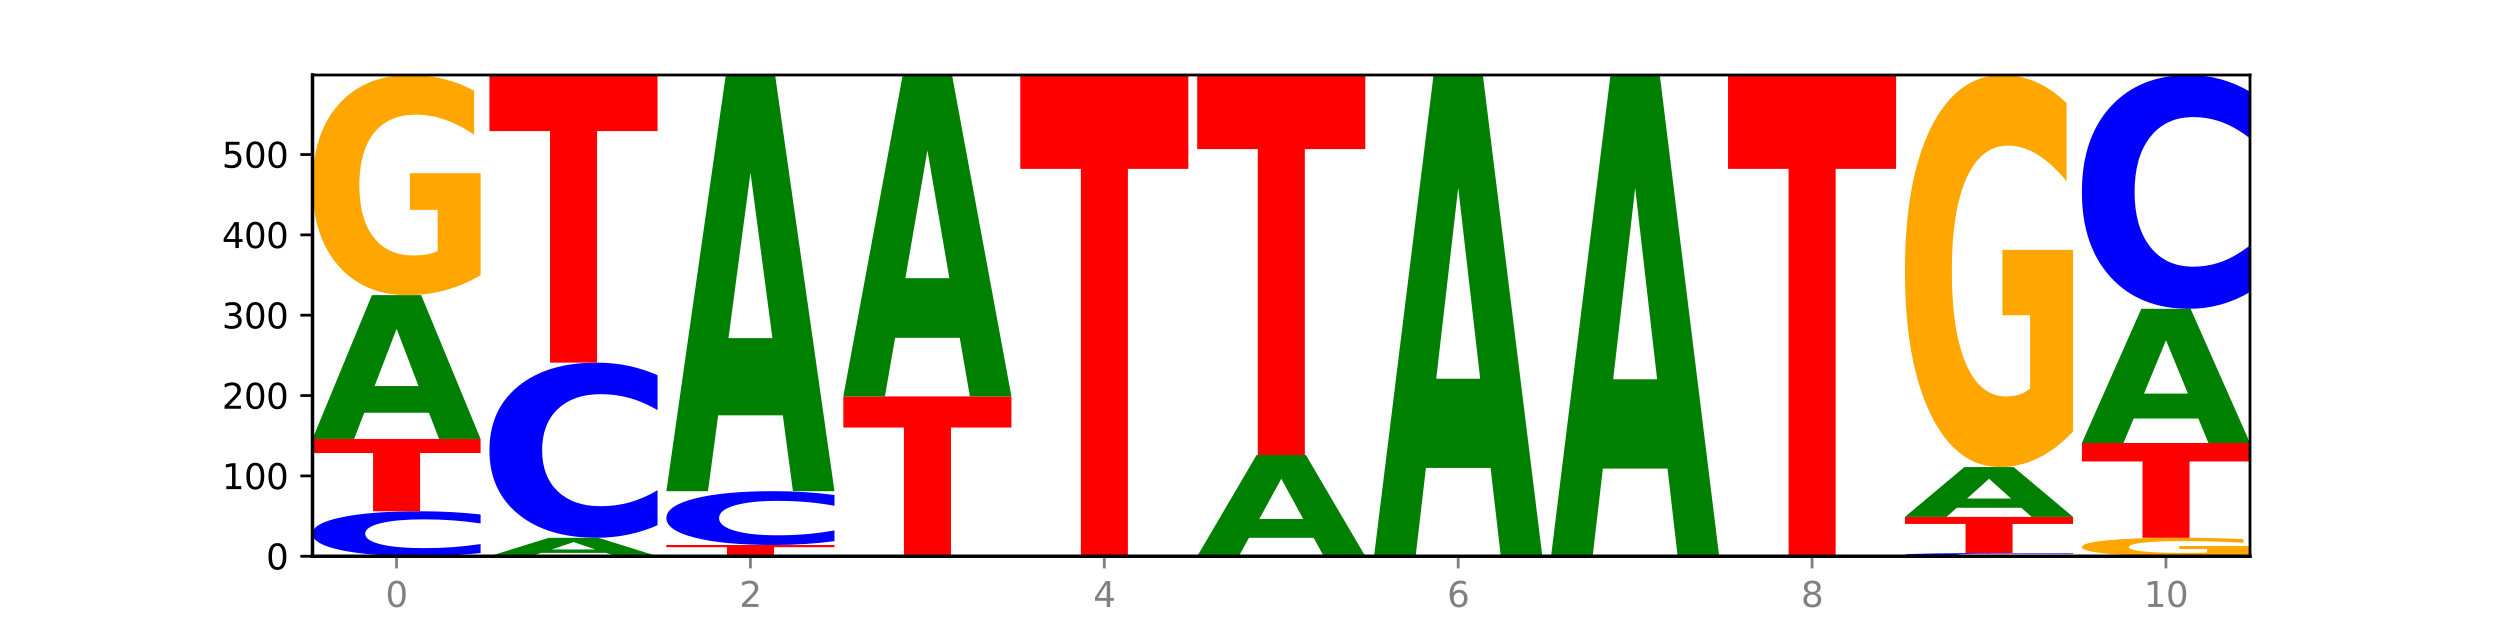 <?xml version="1.0" encoding="utf-8" standalone="no"?>
<!DOCTYPE svg PUBLIC "-//W3C//DTD SVG 1.1//EN"
  "http://www.w3.org/Graphics/SVG/1.1/DTD/svg11.dtd">
<svg xmlns:xlink="http://www.w3.org/1999/xlink" width="720pt" height="180pt" viewBox="0 0 720 180" xmlns="http://www.w3.org/2000/svg" version="1.1">
 <defs>
  <style type="text/css">*{stroke-linejoin: round; stroke-linecap: butt}</style>
 </defs>
 <g id="figure_1">
  <g id="patch_1">
   <path d="M 0 180 
L 720 180 
L 720 0 
L 0 0 
z
" style="fill: #ffffff"/>
  </g>
  <g id="axes_1">
   <g id="patch_2">
    <path d="M 90 160.2 
L 648 160.2 
L 648 21.6 
L 90 21.6 
z
" style="fill: #ffffff"/>
   </g>
   <g id="line2d_1">
    <path d="M 90 160.2 
L 648 160.2 
" clip-path="url(#pcf2871de55)" style="fill: none; stroke: #000000; stroke-width: 0.5; stroke-linecap: square"/>
   </g>
   <g id="patch_3">
    <path d="M 138.411 159.271 
Q 134.361 159.732 129.983 159.964 
Q 125.604 160.2 120.835 160.2 
Q 106.613 160.2 98.306 158.455 
Q 90 156.71 90 153.725 
Q 90 150.73 98.306 148.988 
Q 106.613 147.242 120.835 147.242 
Q 125.604 147.242 129.983 147.478 
Q 134.361 147.711 138.411 148.171 
L 138.411 150.754 
Q 134.325 150.144 130.361 149.86 
Q 126.397 149.576 122.018 149.576 
Q 114.163 149.576 109.662 150.682 
Q 105.173 151.785 105.173 153.725 
Q 105.173 155.658 109.662 156.763 
Q 114.163 157.866 122.018 157.866 
Q 126.397 157.866 130.361 157.582 
Q 134.325 157.296 138.411 156.686 
L 138.411 159.271 
z
" clip-path="url(#pcf2871de55)" style="fill: #0000ff"/>
   </g>
   <g id="patch_4">
    <path d="M 90 126.418 
L 138.411 126.418 
L 138.411 130.479 
L 120.994 130.479 
L 120.994 147.242 
L 107.45 147.242 
L 107.45 130.479 
L 90 130.479 
L 90 126.418 
z
" clip-path="url(#pcf2871de55)" style="fill: #ff0000"/>
   </g>
   <g id="patch_5">
    <path d="M 123.534 118.873 
L 104.916 118.873 
L 101.977 126.418 
L 90 126.418 
L 107.104 85 
L 121.307 85 
L 138.411 126.418 
L 126.444 126.418 
L 123.534 118.873 
z
M 107.886 111.186 
L 120.535 111.186 
L 114.22 94.711 
L 107.886 111.186 
z
" clip-path="url(#pcf2871de55)" style="fill: #008000"/>
   </g>
   <g id="patch_6">
    <path d="M 138.411 79.263 
Q 133.529 82.132 128.277 83.572 
Q 123.026 85 117.428 85 
Q 104.777 85 97.389 76.461 
Q 90 67.922 90 53.319 
Q 90 38.547 97.519 30.073 
Q 105.048 21.6 118.144 21.6 
Q 123.189 21.6 127.811 22.752 
Q 132.444 23.892 136.545 26.144 
L 136.545 38.782 
Q 132.313 35.888 128.126 34.461 
Q 123.938 33.02 119.728 33.02 
Q 111.938 33.02 107.717 38.285 
Q 103.497 43.536 103.497 53.319 
Q 103.497 63.011 107.566 68.302 
Q 111.634 73.58 119.12 73.58 
Q 121.16 73.58 122.907 73.278 
Q 124.654 72.964 126.042 72.309 
L 126.042 60.444 
L 118.068 60.444 
L 118.068 49.875 
L 138.411 49.875 
L 138.411 79.263 
z
" clip-path="url(#pcf2871de55)" style="fill: #ffa600"/>
   </g>
   <g id="patch_7">
    <path d="M 174.493 159.231 
L 155.875 159.231 
L 152.935 160.2 
L 140.959 160.2 
L 158.063 154.878 
L 172.266 154.878 
L 189.37 160.2 
L 177.403 160.2 
L 174.493 159.231 
z
M 158.845 158.243 
L 171.494 158.243 
L 165.179 156.126 
L 158.845 158.243 
z
" clip-path="url(#pcf2871de55)" style="fill: #008000"/>
   </g>
   <g id="patch_8">
    <path d="M 189.37 151.262 
Q 185.32 153.055 180.942 153.961 
Q 176.563 154.878 171.794 154.878 
Q 157.572 154.878 149.265 148.084 
Q 140.959 141.291 140.959 129.673 
Q 140.959 118.013 149.265 111.23 
Q 157.572 104.436 171.794 104.436 
Q 176.563 104.436 180.942 105.353 
Q 185.32 106.26 189.37 108.052 
L 189.37 118.107 
Q 185.284 115.731 181.32 114.627 
Q 177.356 113.522 172.977 113.522 
Q 165.122 113.522 160.621 117.825 
Q 156.132 122.118 156.132 129.673 
Q 156.132 137.196 160.621 141.499 
Q 165.122 145.792 172.977 145.792 
Q 177.356 145.792 181.32 144.688 
Q 185.284 143.573 189.37 141.197 
L 189.37 151.262 
z
" clip-path="url(#pcf2871de55)" style="fill: #0000ff"/>
   </g>
   <g id="patch_9">
    <path d="M 140.959 21.6 
L 189.37 21.6 
L 189.37 37.755 
L 171.953 37.755 
L 171.953 104.436 
L 158.409 104.436 
L 158.409 37.755 
L 140.959 37.755 
L 140.959 21.6 
z
" clip-path="url(#pcf2871de55)" style="fill: #ff0000"/>
   </g>
   <g id="patch_10">
    <path d="M 191.918 156.961 
L 240.329 156.961 
L 240.329 157.592 
L 222.912 157.592 
L 222.912 160.2 
L 209.368 160.2 
L 209.368 157.592 
L 191.918 157.592 
L 191.918 156.961 
z
" clip-path="url(#pcf2871de55)" style="fill: #ff0000"/>
   </g>
   <g id="patch_11">
    <path d="M 240.329 155.849 
Q 236.279 156.4 231.9 156.679 
Q 227.522 156.961 222.753 156.961 
Q 208.53 156.961 200.224 154.873 
Q 191.918 152.785 191.918 149.214 
Q 191.918 145.63 200.224 143.546 
Q 208.53 141.458 222.753 141.458 
Q 227.522 141.458 231.9 141.74 
Q 236.279 142.018 240.329 142.569 
L 240.329 145.659 
Q 236.243 144.929 232.279 144.59 
Q 228.314 144.25 223.936 144.25 
Q 216.081 144.25 211.58 145.573 
Q 207.091 146.892 207.091 149.214 
Q 207.091 151.526 211.58 152.849 
Q 216.081 154.168 223.936 154.168 
Q 228.314 154.168 232.279 153.829 
Q 236.243 153.486 240.329 152.756 
L 240.329 155.849 
z
" clip-path="url(#pcf2871de55)" style="fill: #0000ff"/>
   </g>
   <g id="patch_12">
    <path d="M 225.452 119.623 
L 206.834 119.623 
L 203.894 141.458 
L 191.918 141.458 
L 209.021 21.6 
L 223.225 21.6 
L 240.329 141.458 
L 228.362 141.458 
L 225.452 119.623 
z
M 209.803 97.378 
L 222.453 97.378 
L 216.138 49.702 
L 209.803 97.378 
z
" clip-path="url(#pcf2871de55)" style="fill: #008000"/>
   </g>
   <g id="patch_13">
    <path d="M 242.877 114.154 
L 291.288 114.154 
L 291.288 123.134 
L 273.871 123.134 
L 273.871 160.2 
L 260.327 160.2 
L 260.327 123.134 
L 242.877 123.134 
L 242.877 114.154 
z
" clip-path="url(#pcf2871de55)" style="fill: #ff0000"/>
   </g>
   <g id="patch_14">
    <path d="M 276.411 97.294 
L 257.793 97.294 
L 254.853 114.154 
L 242.877 114.154 
L 259.98 21.6 
L 274.184 21.6 
L 291.288 114.154 
L 279.321 114.154 
L 276.411 97.294 
z
M 260.762 80.116 
L 273.412 80.116 
L 267.097 43.3 
L 260.762 80.116 
z
" clip-path="url(#pcf2871de55)" style="fill: #008000"/>
   </g>
   <g id="patch_15">
    <path d="M 293.836 21.6 
L 342.247 21.6 
L 342.247 48.631 
L 324.83 48.631 
L 324.83 160.2 
L 311.286 160.2 
L 311.286 48.631 
L 293.836 48.631 
L 293.836 21.6 
z
" clip-path="url(#pcf2871de55)" style="fill: #ff0000"/>
   </g>
   <g id="patch_16">
    <path d="M 378.329 154.889 
L 359.711 154.889 
L 356.771 160.2 
L 344.795 160.2 
L 361.898 131.045 
L 376.102 131.045 
L 393.205 160.2 
L 381.239 160.2 
L 378.329 154.889 
z
M 362.68 149.478 
L 375.33 149.478 
L 369.015 137.881 
L 362.68 149.478 
z
" clip-path="url(#pcf2871de55)" style="fill: #008000"/>
   </g>
   <g id="patch_17">
    <path d="M 344.795 21.6 
L 393.205 21.6 
L 393.205 42.945 
L 375.789 42.945 
L 375.789 131.045 
L 362.245 131.045 
L 362.245 42.945 
L 344.795 42.945 
L 344.795 21.6 
z
" clip-path="url(#pcf2871de55)" style="fill: #ff0000"/>
   </g>
   <g id="patch_18">
    <path d="M 444.164 160.179 
Q 439.282 160.19 434.031 160.195 
Q 428.78 160.2 423.181 160.2 
Q 410.531 160.2 403.142 160.169 
Q 395.753 160.138 395.753 160.084 
Q 395.753 160.03 403.272 160 
Q 410.802 159.969 423.897 159.969 
Q 428.942 159.969 433.564 159.973 
Q 438.197 159.977 442.298 159.985 
L 442.298 160.031 
Q 438.067 160.021 433.879 160.016 
Q 429.691 160.01 425.481 160.01 
Q 417.691 160.01 413.471 160.03 
Q 409.25 160.049 409.25 160.084 
Q 409.25 160.12 413.319 160.139 
Q 417.388 160.158 424.874 160.158 
Q 426.914 160.158 428.66 160.157 
Q 430.407 160.156 431.796 160.154 
L 431.796 160.11 
L 423.821 160.11 
L 423.821 160.072 
L 444.164 160.072 
L 444.164 160.179 
z
" clip-path="url(#pcf2871de55)" style="fill: #ffa600"/>
   </g>
   <g id="patch_19">
    <path d="M 429.288 134.762 
L 410.67 134.762 
L 407.73 159.969 
L 395.753 159.969 
L 412.857 21.6 
L 427.061 21.6 
L 444.164 159.969 
L 432.198 159.969 
L 429.288 134.762 
z
M 413.639 109.081 
L 426.289 109.081 
L 419.974 54.042 
L 413.639 109.081 
z
" clip-path="url(#pcf2871de55)" style="fill: #008000"/>
   </g>
   <g id="patch_20">
    <path d="M 480.247 134.951 
L 461.629 134.951 
L 458.689 160.2 
L 446.712 160.2 
L 463.816 21.6 
L 478.02 21.6 
L 495.123 160.2 
L 483.157 160.2 
L 480.247 134.951 
z
M 464.598 109.228 
L 477.248 109.228 
L 470.933 54.096 
L 464.598 109.228 
z
" clip-path="url(#pcf2871de55)" style="fill: #008000"/>
   </g>
   <g id="patch_21">
    <path d="M 497.671 21.6 
L 546.082 21.6 
L 546.082 48.631 
L 528.666 48.631 
L 528.666 160.2 
L 515.122 160.2 
L 515.122 48.631 
L 497.671 48.631 
L 497.671 21.6 
z
" clip-path="url(#pcf2871de55)" style="fill: #ff0000"/>
   </g>
   <g id="patch_22">
    <path d="M 597.041 160.134 
Q 592.992 160.167 588.613 160.183 
Q 584.234 160.2 579.465 160.2 
Q 565.243 160.2 556.936 160.075 
Q 548.63 159.951 548.63 159.738 
Q 548.63 159.524 556.936 159.399 
Q 565.243 159.274 579.465 159.274 
Q 584.234 159.274 588.613 159.291 
Q 592.992 159.308 597.041 159.341 
L 597.041 159.525 
Q 592.955 159.482 588.991 159.461 
Q 585.027 159.441 580.648 159.441 
Q 572.793 159.441 568.292 159.52 
Q 563.804 159.599 563.804 159.738 
Q 563.804 159.876 568.292 159.955 
Q 572.793 160.033 580.648 160.033 
Q 585.027 160.033 588.991 160.013 
Q 592.955 159.993 597.041 159.949 
L 597.041 160.134 
z
" clip-path="url(#pcf2871de55)" style="fill: #0000ff"/>
   </g>
   <g id="patch_23">
    <path d="M 548.63 148.862 
L 597.041 148.862 
L 597.041 150.893 
L 579.624 150.893 
L 579.624 159.274 
L 566.081 159.274 
L 566.081 150.893 
L 548.63 150.893 
L 548.63 148.862 
z
" clip-path="url(#pcf2871de55)" style="fill: #ff0000"/>
   </g>
   <g id="patch_24">
    <path d="M 582.164 146.249 
L 563.546 146.249 
L 560.607 148.862 
L 548.63 148.862 
L 565.734 134.516 
L 579.937 134.516 
L 597.041 148.862 
L 585.074 148.862 
L 582.164 146.249 
z
M 566.516 143.586 
L 579.165 143.586 
L 572.85 137.88 
L 566.516 143.586 
z
" clip-path="url(#pcf2871de55)" style="fill: #008000"/>
   </g>
   <g id="patch_25">
    <path d="M 597.041 124.3 
Q 592.159 129.408 586.908 131.974 
Q 581.656 134.516 576.058 134.516 
Q 563.407 134.516 556.019 119.308 
Q 548.63 104.1 548.63 78.093 
Q 548.63 51.783 556.149 36.691 
Q 563.679 21.6 576.774 21.6 
Q 581.819 21.6 586.441 23.653 
Q 591.074 25.682 595.175 29.694 
L 595.175 52.202 
Q 590.944 47.048 586.756 44.505 
Q 582.568 41.939 578.358 41.939 
Q 570.568 41.939 566.348 51.316 
Q 562.127 60.669 562.127 78.093 
Q 562.127 95.354 566.196 104.777 
Q 570.264 114.177 577.75 114.177 
Q 579.79 114.177 581.537 113.64 
Q 583.284 113.081 584.673 111.914 
L 584.673 90.782 
L 576.698 90.782 
L 576.698 71.959 
L 597.041 71.959 
L 597.041 124.3 
z
" clip-path="url(#pcf2871de55)" style="fill: #ffa600"/>
   </g>
   <g id="patch_26">
    <path d="M 648 159.718 
Q 643.118 159.959 637.866 160.08 
Q 632.615 160.2 627.017 160.2 
Q 614.366 160.2 606.978 159.483 
Q 599.589 158.766 599.589 157.541 
Q 599.589 156.301 607.108 155.589 
Q 614.637 154.878 627.733 154.878 
Q 632.778 154.878 637.4 154.975 
Q 642.033 155.071 646.134 155.26 
L 646.134 156.32 
Q 641.903 156.078 637.715 155.958 
Q 633.527 155.837 629.317 155.837 
Q 621.527 155.837 617.306 156.279 
Q 613.086 156.72 613.086 157.541 
Q 613.086 158.354 617.155 158.798 
Q 621.223 159.241 628.709 159.241 
Q 630.749 159.241 632.496 159.216 
Q 634.243 159.19 635.631 159.135 
L 635.631 158.139 
L 627.657 158.139 
L 627.657 157.252 
L 648 157.252 
L 648 159.718 
z
" clip-path="url(#pcf2871de55)" style="fill: #ffa600"/>
   </g>
   <g id="patch_27">
    <path d="M 599.589 127.575 
L 648 127.575 
L 648 132.9 
L 630.583 132.9 
L 630.583 154.878 
L 617.04 154.878 
L 617.04 132.9 
L 599.589 132.9 
L 599.589 127.575 
z
" clip-path="url(#pcf2871de55)" style="fill: #ff0000"/>
   </g>
   <g id="patch_28">
    <path d="M 633.123 120.535 
L 614.505 120.535 
L 611.566 127.575 
L 599.589 127.575 
L 616.693 88.933 
L 630.896 88.933 
L 648 127.575 
L 636.033 127.575 
L 633.123 120.535 
z
M 617.475 113.364 
L 630.124 113.364 
L 623.809 97.993 
L 617.475 113.364 
z
" clip-path="url(#pcf2871de55)" style="fill: #008000"/>
   </g>
   <g id="patch_29">
    <path d="M 648 84.107 
Q 643.951 86.499 639.572 87.709 
Q 635.193 88.933 630.424 88.933 
Q 616.202 88.933 607.895 79.865 
Q 599.589 70.796 599.589 55.287 
Q 599.589 39.723 607.895 30.669 
Q 616.202 21.6 630.424 21.6 
Q 635.193 21.6 639.572 22.824 
Q 643.951 24.034 648 26.426 
L 648 39.849 
Q 643.914 36.677 639.95 35.203 
Q 635.986 33.729 631.607 33.729 
Q 623.752 33.729 619.251 39.473 
Q 614.762 45.203 614.762 55.287 
Q 614.762 65.33 619.251 71.074 
Q 623.752 76.805 631.607 76.805 
Q 635.986 76.805 639.95 75.33 
Q 643.914 73.842 648 70.671 
L 648 84.107 
z
" clip-path="url(#pcf2871de55)" style="fill: #0000ff"/>
   </g>
   <g id="matplotlib.axis_1">
    <g id="xtick_1">
     <g id="line2d_2">
      <defs>
       <path id="m2123e6d8ac" d="M 0 0 
L 0 3.5 
" style="stroke: #808080; stroke-width: 0.8"/>
      </defs>
      <g>
       <use xlink:href="#m2123e6d8ac" x="114.205" y="160.2" style="fill: #808080; stroke: #808080; stroke-width: 0.8"/>
      </g>
     </g>
     <g id="text_1">
      <!-- 0 -->
      <g style="fill: #808080" transform="translate(111.024 174.798) scale(0.1 -0.1)">
       <defs>
        <path id="DejaVuSans-30" d="M 2034 4250 
Q 1547 4250 1301 3770 
Q 1056 3291 1056 2328 
Q 1056 1369 1301 889 
Q 1547 409 2034 409 
Q 2525 409 2770 889 
Q 3016 1369 3016 2328 
Q 3016 3291 2770 3770 
Q 2525 4250 2034 4250 
z
M 2034 4750 
Q 2819 4750 3233 4129 
Q 3647 3509 3647 2328 
Q 3647 1150 3233 529 
Q 2819 -91 2034 -91 
Q 1250 -91 836 529 
Q 422 1150 422 2328 
Q 422 3509 836 4129 
Q 1250 4750 2034 4750 
z
" transform="scale(0.016)"/>
       </defs>
       <use xlink:href="#DejaVuSans-30"/>
      </g>
     </g>
    </g>
    <g id="xtick_2">
     <g id="line2d_3">
      <g>
       <use xlink:href="#m2123e6d8ac" x="216.123" y="160.2" style="fill: #808080; stroke: #808080; stroke-width: 0.8"/>
      </g>
     </g>
     <g id="text_2">
      <!-- 2 -->
      <g style="fill: #808080" transform="translate(212.942 174.798) scale(0.1 -0.1)">
       <defs>
        <path id="DejaVuSans-32" d="M 1228 531 
L 3431 531 
L 3431 0 
L 469 0 
L 469 531 
Q 828 903 1448 1529 
Q 2069 2156 2228 2338 
Q 2531 2678 2651 2914 
Q 2772 3150 2772 3378 
Q 2772 3750 2511 3984 
Q 2250 4219 1831 4219 
Q 1534 4219 1204 4116 
Q 875 4013 500 3803 
L 500 4441 
Q 881 4594 1212 4672 
Q 1544 4750 1819 4750 
Q 2544 4750 2975 4387 
Q 3406 4025 3406 3419 
Q 3406 3131 3298 2873 
Q 3191 2616 2906 2266 
Q 2828 2175 2409 1742 
Q 1991 1309 1228 531 
z
" transform="scale(0.016)"/>
       </defs>
       <use xlink:href="#DejaVuSans-32"/>
      </g>
     </g>
    </g>
    <g id="xtick_3">
     <g id="line2d_4">
      <g>
       <use xlink:href="#m2123e6d8ac" x="318.041" y="160.2" style="fill: #808080; stroke: #808080; stroke-width: 0.8"/>
      </g>
     </g>
     <g id="text_3">
      <!-- 4 -->
      <g style="fill: #808080" transform="translate(314.86 174.798) scale(0.1 -0.1)">
       <defs>
        <path id="DejaVuSans-34" d="M 2419 4116 
L 825 1625 
L 2419 1625 
L 2419 4116 
z
M 2253 4666 
L 3047 4666 
L 3047 1625 
L 3713 1625 
L 3713 1100 
L 3047 1100 
L 3047 0 
L 2419 0 
L 2419 1100 
L 313 1100 
L 313 1709 
L 2253 4666 
z
" transform="scale(0.016)"/>
       </defs>
       <use xlink:href="#DejaVuSans-34"/>
      </g>
     </g>
    </g>
    <g id="xtick_4">
     <g id="line2d_5">
      <g>
       <use xlink:href="#m2123e6d8ac" x="419.959" y="160.2" style="fill: #808080; stroke: #808080; stroke-width: 0.8"/>
      </g>
     </g>
     <g id="text_4">
      <!-- 6 -->
      <g style="fill: #808080" transform="translate(416.778 174.798) scale(0.1 -0.1)">
       <defs>
        <path id="DejaVuSans-36" d="M 2113 2584 
Q 1688 2584 1439 2293 
Q 1191 2003 1191 1497 
Q 1191 994 1439 701 
Q 1688 409 2113 409 
Q 2538 409 2786 701 
Q 3034 994 3034 1497 
Q 3034 2003 2786 2293 
Q 2538 2584 2113 2584 
z
M 3366 4563 
L 3366 3988 
Q 3128 4100 2886 4159 
Q 2644 4219 2406 4219 
Q 1781 4219 1451 3797 
Q 1122 3375 1075 2522 
Q 1259 2794 1537 2939 
Q 1816 3084 2150 3084 
Q 2853 3084 3261 2657 
Q 3669 2231 3669 1497 
Q 3669 778 3244 343 
Q 2819 -91 2113 -91 
Q 1303 -91 875 529 
Q 447 1150 447 2328 
Q 447 3434 972 4092 
Q 1497 4750 2381 4750 
Q 2619 4750 2861 4703 
Q 3103 4656 3366 4563 
z
" transform="scale(0.016)"/>
       </defs>
       <use xlink:href="#DejaVuSans-36"/>
      </g>
     </g>
    </g>
    <g id="xtick_5">
     <g id="line2d_6">
      <g>
       <use xlink:href="#m2123e6d8ac" x="521.877" y="160.2" style="fill: #808080; stroke: #808080; stroke-width: 0.8"/>
      </g>
     </g>
     <g id="text_5">
      <!-- 8 -->
      <g style="fill: #808080" transform="translate(518.695 174.798) scale(0.1 -0.1)">
       <defs>
        <path id="DejaVuSans-38" d="M 2034 2216 
Q 1584 2216 1326 1975 
Q 1069 1734 1069 1313 
Q 1069 891 1326 650 
Q 1584 409 2034 409 
Q 2484 409 2743 651 
Q 3003 894 3003 1313 
Q 3003 1734 2745 1975 
Q 2488 2216 2034 2216 
z
M 1403 2484 
Q 997 2584 770 2862 
Q 544 3141 544 3541 
Q 544 4100 942 4425 
Q 1341 4750 2034 4750 
Q 2731 4750 3128 4425 
Q 3525 4100 3525 3541 
Q 3525 3141 3298 2862 
Q 3072 2584 2669 2484 
Q 3125 2378 3379 2068 
Q 3634 1759 3634 1313 
Q 3634 634 3220 271 
Q 2806 -91 2034 -91 
Q 1263 -91 848 271 
Q 434 634 434 1313 
Q 434 1759 690 2068 
Q 947 2378 1403 2484 
z
M 1172 3481 
Q 1172 3119 1398 2916 
Q 1625 2713 2034 2713 
Q 2441 2713 2670 2916 
Q 2900 3119 2900 3481 
Q 2900 3844 2670 4047 
Q 2441 4250 2034 4250 
Q 1625 4250 1398 4047 
Q 1172 3844 1172 3481 
z
" transform="scale(0.016)"/>
       </defs>
       <use xlink:href="#DejaVuSans-38"/>
      </g>
     </g>
    </g>
    <g id="xtick_6">
     <g id="line2d_7">
      <g>
       <use xlink:href="#m2123e6d8ac" x="623.795" y="160.2" style="fill: #808080; stroke: #808080; stroke-width: 0.8"/>
      </g>
     </g>
     <g id="text_6">
      <!-- 10 -->
      <g style="fill: #808080" transform="translate(617.432 174.798) scale(0.1 -0.1)">
       <defs>
        <path id="DejaVuSans-31" d="M 794 531 
L 1825 531 
L 1825 4091 
L 703 3866 
L 703 4441 
L 1819 4666 
L 2450 4666 
L 2450 531 
L 3481 531 
L 3481 0 
L 794 0 
L 794 531 
z
" transform="scale(0.016)"/>
       </defs>
       <use xlink:href="#DejaVuSans-31"/>
       <use xlink:href="#DejaVuSans-30" x="63.623"/>
      </g>
     </g>
    </g>
   </g>
   <g id="matplotlib.axis_2">
    <g id="ytick_1">
     <g id="line2d_8">
      <defs>
       <path id="m993ff7a572" d="M 0 0 
L -3.5 0 
" style="stroke: #000000; stroke-width: 0.8"/>
      </defs>
      <g>
       <use xlink:href="#m993ff7a572" x="90" y="160.2" style="stroke: #000000; stroke-width: 0.8"/>
      </g>
     </g>
     <g id="text_7">
      <!-- 0 -->
      <g transform="translate(76.638 163.999) scale(0.1 -0.1)">
       <use xlink:href="#DejaVuSans-30"/>
      </g>
     </g>
    </g>
    <g id="ytick_2">
     <g id="line2d_9">
      <g>
       <use xlink:href="#m993ff7a572" x="90" y="137.061" style="stroke: #000000; stroke-width: 0.8"/>
      </g>
     </g>
     <g id="text_8">
      <!-- 100 -->
      <g transform="translate(63.913 140.861) scale(0.1 -0.1)">
       <use xlink:href="#DejaVuSans-31"/>
       <use xlink:href="#DejaVuSans-30" x="63.623"/>
       <use xlink:href="#DejaVuSans-30" x="127.246"/>
      </g>
     </g>
    </g>
    <g id="ytick_3">
     <g id="line2d_10">
      <g>
       <use xlink:href="#m993ff7a572" x="90" y="113.923" style="stroke: #000000; stroke-width: 0.8"/>
      </g>
     </g>
     <g id="text_9">
      <!-- 200 -->
      <g transform="translate(63.913 117.722) scale(0.1 -0.1)">
       <use xlink:href="#DejaVuSans-32"/>
       <use xlink:href="#DejaVuSans-30" x="63.623"/>
       <use xlink:href="#DejaVuSans-30" x="127.246"/>
      </g>
     </g>
    </g>
    <g id="ytick_4">
     <g id="line2d_11">
      <g>
       <use xlink:href="#m993ff7a572" x="90" y="90.784" style="stroke: #000000; stroke-width: 0.8"/>
      </g>
     </g>
     <g id="text_10">
      <!-- 300 -->
      <g transform="translate(63.913 94.584) scale(0.1 -0.1)">
       <defs>
        <path id="DejaVuSans-33" d="M 2597 2516 
Q 3050 2419 3304 2112 
Q 3559 1806 3559 1356 
Q 3559 666 3084 287 
Q 2609 -91 1734 -91 
Q 1441 -91 1130 -33 
Q 819 25 488 141 
L 488 750 
Q 750 597 1062 519 
Q 1375 441 1716 441 
Q 2309 441 2620 675 
Q 2931 909 2931 1356 
Q 2931 1769 2642 2001 
Q 2353 2234 1838 2234 
L 1294 2234 
L 1294 2753 
L 1863 2753 
Q 2328 2753 2575 2939 
Q 2822 3125 2822 3475 
Q 2822 3834 2567 4026 
Q 2313 4219 1838 4219 
Q 1578 4219 1281 4162 
Q 984 4106 628 3988 
L 628 4550 
Q 988 4650 1302 4700 
Q 1616 4750 1894 4750 
Q 2613 4750 3031 4423 
Q 3450 4097 3450 3541 
Q 3450 3153 3228 2886 
Q 3006 2619 2597 2516 
z
" transform="scale(0.016)"/>
       </defs>
       <use xlink:href="#DejaVuSans-33"/>
       <use xlink:href="#DejaVuSans-30" x="63.623"/>
       <use xlink:href="#DejaVuSans-30" x="127.246"/>
      </g>
     </g>
    </g>
    <g id="ytick_5">
     <g id="line2d_12">
      <g>
       <use xlink:href="#m993ff7a572" x="90" y="67.646" style="stroke: #000000; stroke-width: 0.8"/>
      </g>
     </g>
     <g id="text_11">
      <!-- 400 -->
      <g transform="translate(63.913 71.445) scale(0.1 -0.1)">
       <use xlink:href="#DejaVuSans-34"/>
       <use xlink:href="#DejaVuSans-30" x="63.623"/>
       <use xlink:href="#DejaVuSans-30" x="127.246"/>
      </g>
     </g>
    </g>
    <g id="ytick_6">
     <g id="line2d_13">
      <g>
       <use xlink:href="#m993ff7a572" x="90" y="44.507" style="stroke: #000000; stroke-width: 0.8"/>
      </g>
     </g>
     <g id="text_12">
      <!-- 500 -->
      <g transform="translate(63.913 48.306) scale(0.1 -0.1)">
       <defs>
        <path id="DejaVuSans-35" d="M 691 4666 
L 3169 4666 
L 3169 4134 
L 1269 4134 
L 1269 2991 
Q 1406 3038 1543 3061 
Q 1681 3084 1819 3084 
Q 2600 3084 3056 2656 
Q 3513 2228 3513 1497 
Q 3513 744 3044 326 
Q 2575 -91 1722 -91 
Q 1428 -91 1123 -41 
Q 819 9 494 109 
L 494 744 
Q 775 591 1075 516 
Q 1375 441 1709 441 
Q 2250 441 2565 725 
Q 2881 1009 2881 1497 
Q 2881 1984 2565 2268 
Q 2250 2553 1709 2553 
Q 1456 2553 1204 2497 
Q 953 2441 691 2322 
L 691 4666 
z
" transform="scale(0.016)"/>
       </defs>
       <use xlink:href="#DejaVuSans-35"/>
       <use xlink:href="#DejaVuSans-30" x="63.623"/>
       <use xlink:href="#DejaVuSans-30" x="127.246"/>
      </g>
     </g>
    </g>
   </g>
   <g id="patch_30">
    <path d="M 90 160.2 
L 90 21.6 
" style="fill: none; stroke: #000000; stroke-linejoin: miter; stroke-linecap: square"/>
   </g>
   <g id="patch_31">
    <path d="M 648 160.2 
L 648 21.6 
" style="fill: none; stroke: #000000; stroke-width: 0.8; stroke-linejoin: miter; stroke-linecap: square"/>
   </g>
   <g id="patch_32">
    <path d="M 90 160.2 
L 648 160.2 
" style="fill: none; stroke: #000000; stroke-linejoin: miter; stroke-linecap: square"/>
   </g>
   <g id="patch_33">
    <path d="M 90 21.6 
L 648 21.6 
" style="fill: none; stroke: #000000; stroke-width: 0.8; stroke-linejoin: miter; stroke-linecap: square"/>
   </g>
  </g>
 </g>
 <defs>
  <clipPath id="pcf2871de55">
   <rect x="90" y="21.6" width="558" height="138.6"/>
  </clipPath>
 </defs>
</svg>
